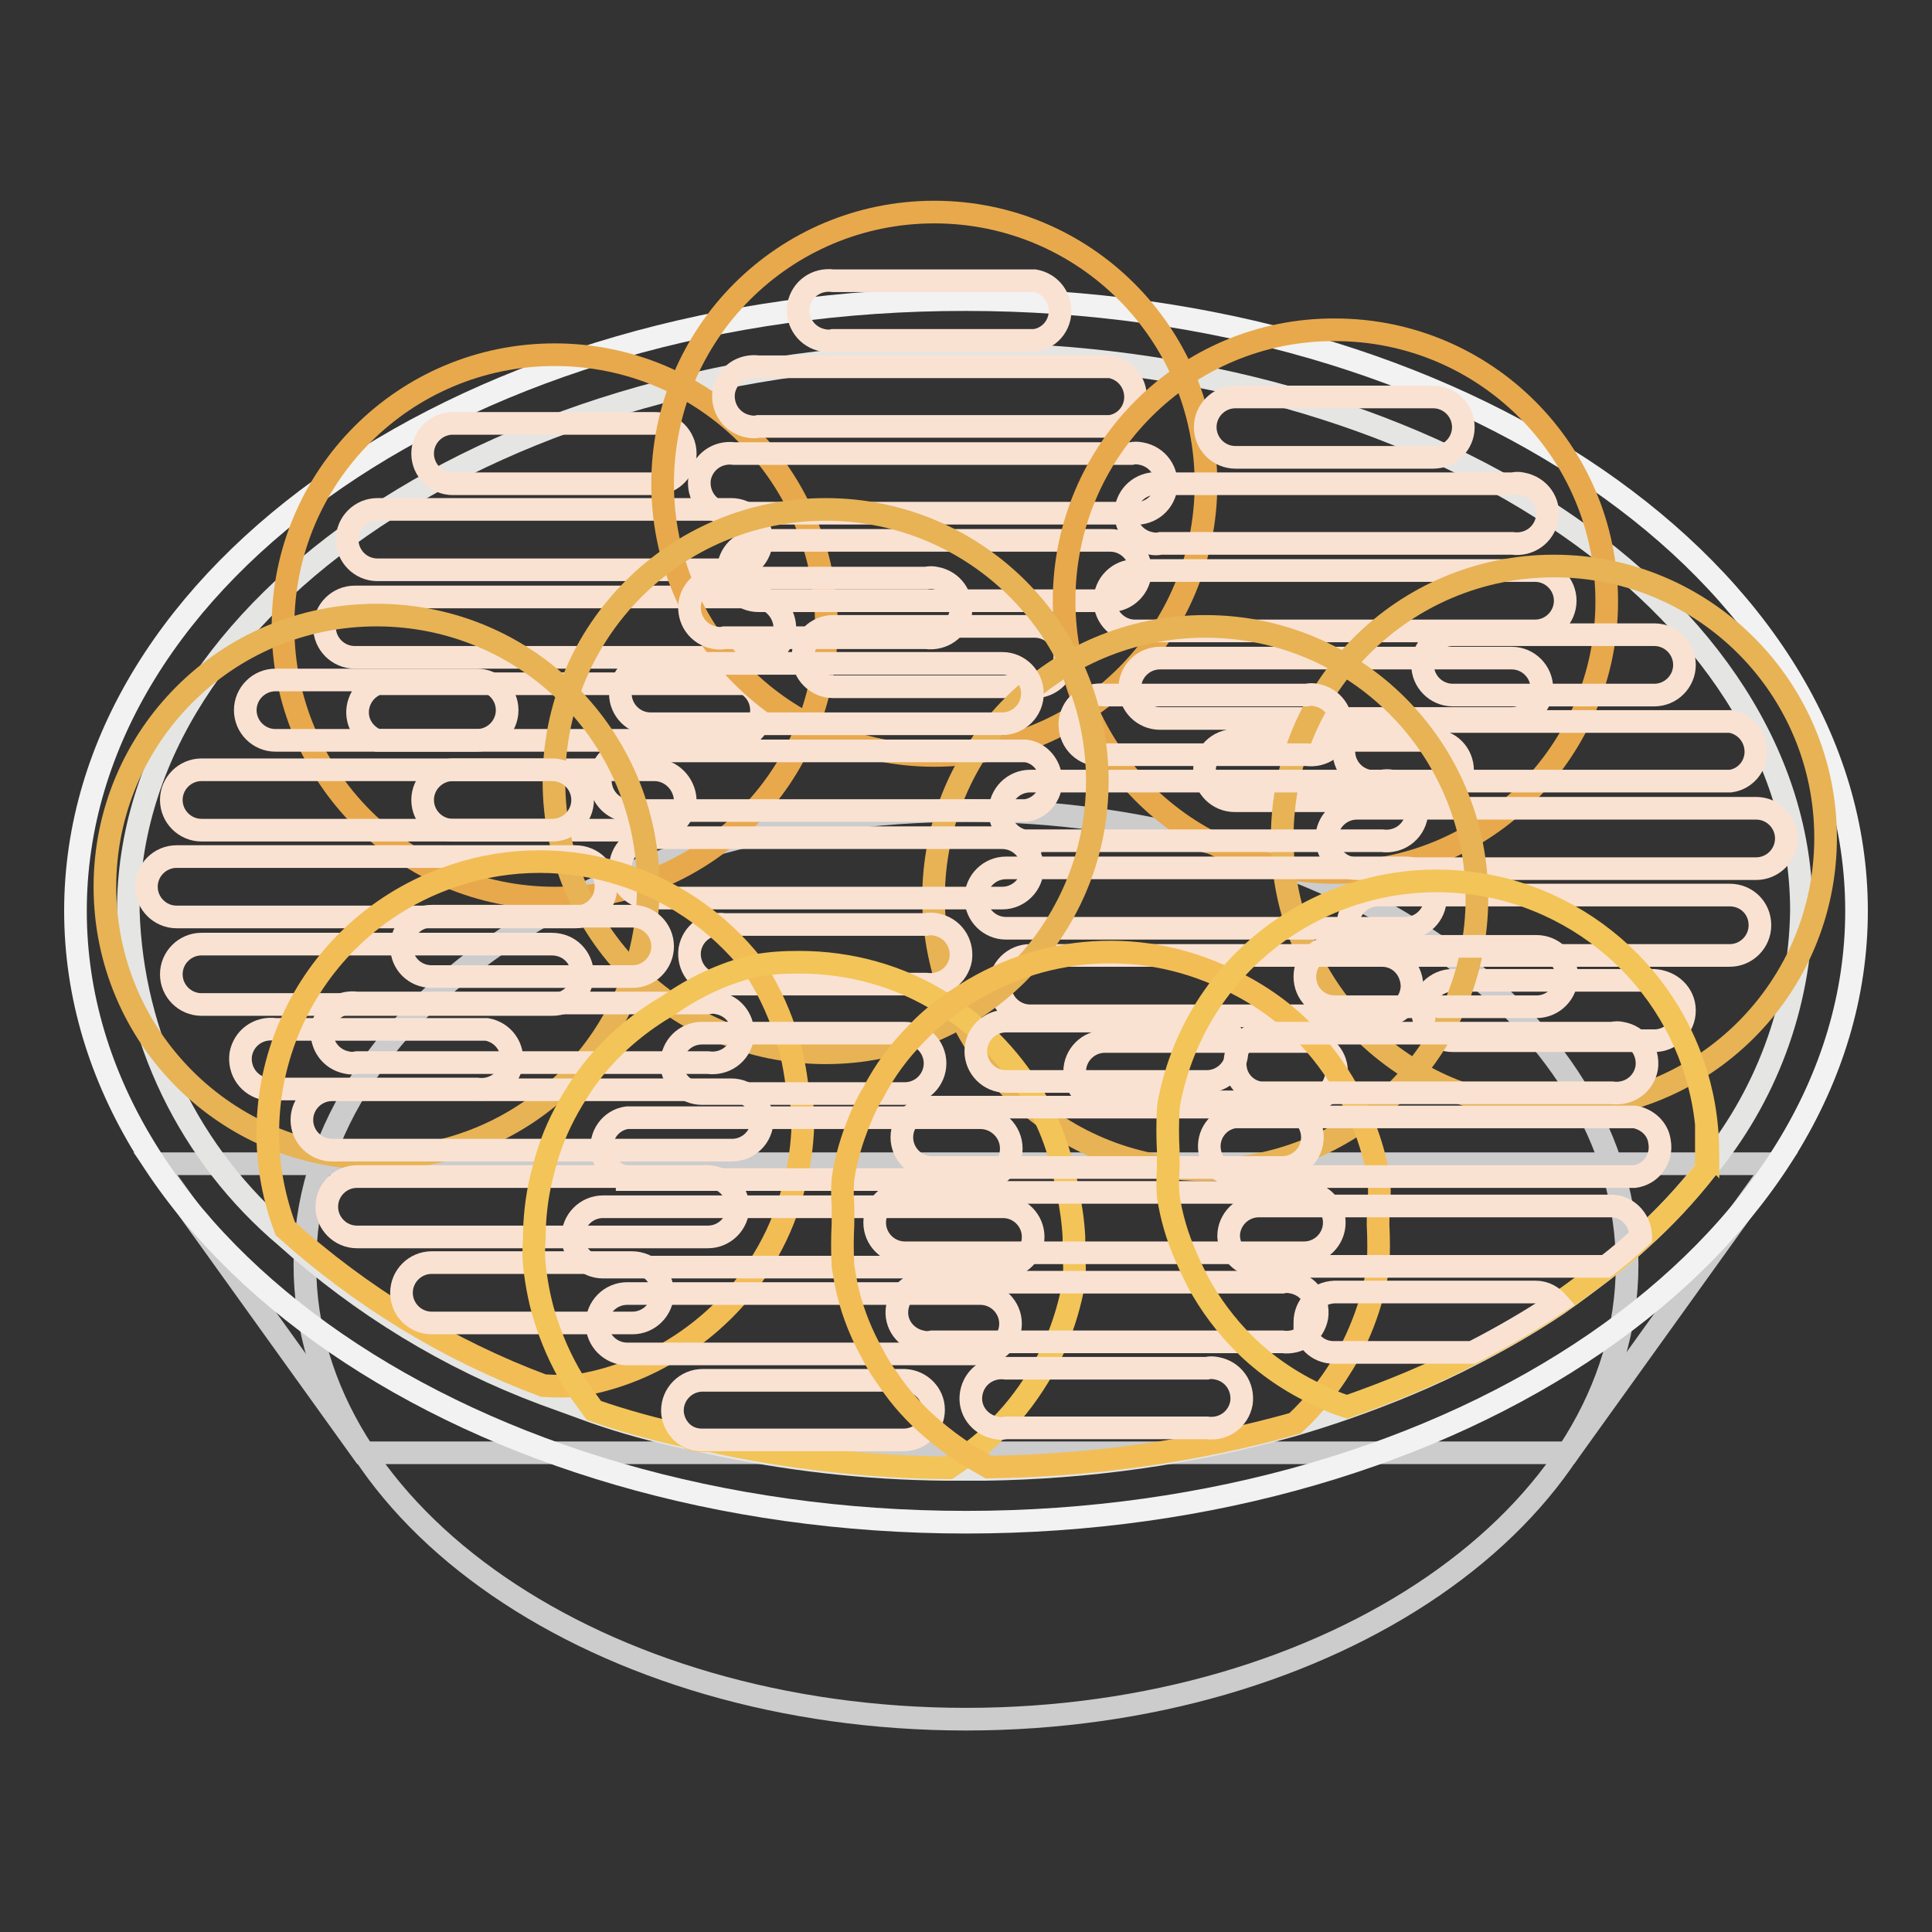 <?xml version="1.0" encoding="utf-8"?>
<!-- Svg Vector Icons : http://www.onlinewebfonts.com/icon -->
<!DOCTYPE svg PUBLIC "-//W3C//DTD SVG 1.1//EN" "http://www.w3.org/Graphics/SVG/1.1/DTD/svg11.dtd">
<svg version="1.1" xmlns="http://www.w3.org/2000/svg" xmlns:xlink="http://www.w3.org/1999/xlink" x="0px" y="0px" viewBox="0 0 256 256" enable-background="new 0 0 256 256" xml:space="preserve">
<rect x="0" y="0" width="256" height="256" fill="#333333" stroke="none"/>
<g> <path stroke-width="3" fill-opacity="0" stroke="#cccccc"  d="M40.4,167.6c0,33.3,39.2,60.2,87.6,60.2c48.4,0,87.6-27,87.6-60.2c0-33.3-39.2-60.2-87.6-60.2 C79.6,107.4,40.4,134.3,40.4,167.6z"/> <path stroke-width="3" fill-opacity="0" stroke="#cccccc"  d="M207.8,192.5l27.5-38.3H20.6l27.5,38.3H207.8z"/> <path stroke-width="3" fill-opacity="0" stroke="#f2f2f2"  d="M10,120.7c0,44.8,52.8,81,118,81c65.2,0,118-36.3,118-81l0,0c0-44.8-52.8-81-118-81 C62.8,39.6,10,75.9,10,120.7L10,120.7z"/> <path stroke-width="3" fill-opacity="0" stroke="#e5e5e4"  d="M238.7,120.7c-0.2,12.6-4.7,24.7-12.8,34.4c-2.6,3.3-5.4,6.3-8.5,9.1c-1.4,1.3-2.9,2.6-4.6,3.9 c-1.7,1.3-4.2,3.2-6.5,4.8c-3.6,2.4-7.4,4.6-11.3,6.6c-5.4,2.8-11,5.1-16.7,7.1c-2.3,0.8-4.8,1.6-7.2,2.3 c-13.2,3.7-26.9,5.6-40.6,5.8h-5.2c-10.6-0.1-21.2-1.3-31.6-3.6l-2.8-0.6c-4.1-0.9-8.2-2-12.2-3.4l-6.6-2.4 c-12.6-4.7-24.2-11.8-34.2-20.8c-12.8-10.8-20.4-26.5-20.9-43.2c0-40.7,50-73.8,110.8-73.8S238.7,79.9,238.7,120.7L238.7,120.7z"/> <path stroke-width="3" fill-opacity="0" stroke="#e8a94c"  d="M37.5,83c0,19.9,16.1,36,36,36c19.9,0,36-16.1,36-36l0,0c0-19.9-16.1-36-36-36C53.6,47,37.5,63.1,37.5,83 L37.5,83z"/> <path stroke-width="3" fill-opacity="0" stroke="#fae2d3"  d="M99.9,79.1H47c-2.2,0-4,1.8-4,4c0,2.2,1.8,4,4,4h53c2.2,0,4-1.8,4-4C103.9,80.9,102.1,79.1,99.9,79.1z  M50,75.5h46.9c2.2,0,4-1.8,4-4c0-2.2-1.8-4-4-4H50c-2.2,0-4,1.8-4,4C46,73.7,47.8,75.5,50,75.5z M60,64.1h26.8c2.2,0,4-1.8,4-4 c0-2.2-1.8-4-4-4H60c-2.2,0-4,1.8-4,4C56,62.3,57.8,64.1,60,64.1z M96.8,90.6H50c-2.1,0.8-3.1,3.1-2.4,5.1c0.4,1.1,1.3,2,2.4,2.4 h46.9c2.2,0,4-1.8,4-4c0-2.2-1.8-4-4-4V90.6z M86.7,102H60c-2.2,0-4,1.8-4,4c0,2.2,1.8,4,4,4h26.8c2.2,0,4-1.8,4-4 C90.7,103.8,88.9,102,86.7,102z"/> <path stroke-width="3" fill-opacity="0" stroke="#e8a94c"  d="M87.8,64.1c0,19.9,16.1,36,36,36c19.9,0,36-16.1,36-36c0-19.9-16.1-36-36-36 C103.9,28.1,87.8,44.2,87.8,64.1L87.8,64.1z"/> <path stroke-width="3" fill-opacity="0" stroke="#fae2d3"  d="M149.9,60.1H97.3c-2.2-0.3-4.2,1.1-4.6,3.3c-0.3,2.2,1.1,4.2,3.3,4.6c0.4,0.1,0.8,0.1,1.3,0h52.6 c2.2,0.3,4.2-1.1,4.6-3.3c0.3-2.2-1.1-4.2-3.3-4.6C150.7,60,150.3,60,149.9,60.1z M100.5,56.5h46.6c2.2-0.3,3.7-2.4,3.3-4.6 c-0.3-1.7-1.6-3-3.3-3.3h-46.6c-2.2-0.3-4.2,1.1-4.6,3.3c-0.3,2.2,1.1,4.2,3.3,4.6C99.7,56.6,100.1,56.6,100.5,56.5z M110.4,45.1 h26.7c2.2-0.3,3.7-2.4,3.3-4.6c-0.3-1.7-1.6-3-3.3-3.3h-26.7c-2.2-0.3-4.2,1.1-4.6,3.3c-0.3,2.2,1.1,4.2,3.3,4.6 C109.6,45.2,110,45.2,110.4,45.1z M147.1,71.6h-46.6c-2.2,0-4,1.8-4,4c0,2.2,1.8,4,4,4h46.6c2.2,0,4-1.8,4-4 C151.1,73.4,149.3,71.6,147.1,71.6z M137.1,83h-26.7c-2.2,0-4,1.8-4,4c0,2.2,1.8,4,4,4h26.7c2.2,0,4-1.8,4-4 C141.1,84.8,139.3,83,137.1,83L137.1,83z"/> <path stroke-width="3" fill-opacity="0" stroke="#e8a94c"  d="M141,79.6c0,19.9,16.1,36,35.9,36c19.9,0,36-16.1,36-35.9c0,0,0,0,0,0c0-19.9-16.1-36-36-36 C157.1,43.6,141,59.7,141,79.6L141,79.6z"/> <path stroke-width="3" fill-opacity="0" stroke="#fae2d3"  d="M203.4,75.6h-53c-2.2,0-4,1.8-4,4c0,2.2,1.8,4,4,4h53c2.2,0,4-1.8,4-4C207.4,77.4,205.6,75.6,203.4,75.6 L203.4,75.6z M153.8,72h46.6c2.2,0.3,4.2-1.1,4.6-3.3s-1.1-4.2-3.3-4.6c-0.4-0.1-0.8-0.1-1.3,0h-46.6c-2.2-0.3-4.2,1.1-4.6,3.3 c-0.3,2.2,1.1,4.2,3.3,4.6C152.9,72.1,153.4,72.1,153.8,72z M163.7,60.6h26.2c2.2,0,4-1.8,4-4c0-2.2-1.8-4-4-4h-26.2 c-2.2,0-4,1.8-4,4C159.7,58.8,161.5,60.6,163.7,60.6L163.7,60.6z M200.3,87.2h-46.6c-2.2,0-4,1.8-4,4s1.8,4,4,4h46.6 c2.2,0,4-1.8,4-4S202.5,87.2,200.3,87.2z M189.8,98.1h-26.2c-2.2,0-4,1.8-4,4c0,2.2,1.8,4,4,4h26.2c2.2,0,4-1.8,4-4 C193.8,99.9,192.1,98.1,189.8,98.1z"/> <path stroke-width="3" fill-opacity="0" stroke="#e7b355"  d="M169.9,111c0,19.9,16.1,36,36,36c19.9,0,36-16.1,36-36c0-19.9-16.1-36-36-36C186,75,169.9,91.1,169.9,111 L169.9,111z"/> <path stroke-width="3" fill-opacity="0" stroke="#fae2d3"  d="M232.3,107.1h-52.5c-2.2,0-4,1.8-4,4s1.8,4,4,4h52.9c2.2,0,4-1.8,4-4s-1.8-4-4-4H232.3z M182.7,103.5h46.6 c2.2-0.3,3.7-2.4,3.3-4.6c-0.3-1.7-1.6-3-3.3-3.3h-46.6c-2.2-0.3-4.2,1.1-4.6,3.3c-0.3,2.2,1.1,4.2,3.3,4.6 C181.8,103.5,182.2,103.5,182.7,103.5L182.7,103.5z M192.5,92.1h26.7c2.2,0,4-1.8,4-4c0-2.2-1.8-4-4-4l0,0h-26.7c-2.2,0-4,1.8-4,4 C188.5,90.3,190.3,92.1,192.5,92.1L192.5,92.1z M229.2,118.6h-46.6c-2.2,0-4,1.8-4,4c0,2.2,1.8,4,4,4h46.6c2.2,0,4-1.8,4-4 C233.2,120.3,231.4,118.6,229.2,118.6z M219.1,129.9h-26.6c-2.2,0-4,1.8-4,4c0,2.2,1.8,4,4,4c0,0,0,0,0,0h26.7c2.2,0,4-1.8,4-4 C223.2,131.7,221.4,130,219.1,129.9L219.1,129.9z"/> <path stroke-width="3" fill-opacity="0" stroke="#e7b355"  d="M123.7,119c0,19.9,16.1,36,36,36c19.9,0,36-16.1,36-36l0,0c0-19.9-16.1-36-36-36 C139.8,83,123.7,99.1,123.7,119L123.7,119z"/> <path stroke-width="3" fill-opacity="0" stroke="#fae2d3"  d="M186.2,115h-52.9c-2.2,0-4,1.8-4,4c0,2.2,1.8,4,4,4h52.9c2.2,0,4-1.8,4-4C190.1,116.8,188.4,115,186.2,115 L186.2,115z M136.5,111.4h46.6c2.2,0.3,4.2-1.1,4.6-3.3c0.3-2.2-1.1-4.2-3.3-4.6c-0.4-0.1-0.8-0.1-1.3,0h-46.6c-2.2,0-4,1.8-4,4 s1.8,4,4,4V111.4z M146.4,100h26.7c2.2,0.3,4.2-1.1,4.6-3.3c0.3-2.2-1.1-4.2-3.3-4.6c-0.4-0.1-0.8-0.1-1.3,0h-26.7 c-2.2-0.3-4.2,1.1-4.6,3.3c-0.3,2.2,1.1,4.2,3.3,4.6C145.5,100,146,100,146.4,100z M183.1,126.6h-46.6c-2.2,0-4,1.8-4,4 c0,2.2,1.8,4,4,4h46.6c2.2,0,4-1.8,4-4C187,128.3,185.3,126.6,183.1,126.6z M173.1,138h-26.7c-2.2,0-4,1.8-4,4c0,2.2,1.8,4,4,4 h26.7c2.2,0,4-1.8,4-4C177.1,139.8,175.3,138,173.1,138C173.1,138,173.1,138,173.1,138z"/> <path stroke-width="3" fill-opacity="0" stroke="#e7b355"  d="M73.4,103.5c0,19.9,16.1,36,36,36s36-16.1,36-36l0,0c0-19.9-16.1-36-36-36S73.4,83.6,73.4,103.5L73.4,103.5 z"/> <path stroke-width="3" fill-opacity="0" stroke="#fae2d3"  d="M135.9,99.5h-53c-2.2,0.3-3.7,2.4-3.3,4.6c0.3,1.7,1.6,3,3.3,3.3h53c2.2-0.3,3.7-2.4,3.3-4.6 C138.9,101.1,137.6,99.7,135.9,99.5z M86.2,95.9h46.6c2.2,0,4-1.8,4-4c0-2.2-1.8-4-4-4H86.2c-2.2,0-4,1.8-4,4 C82.2,94.1,84,95.9,86.2,95.9z M96,84.5h26.7c2.2,0.3,4.2-1.1,4.6-3.3c0.3-2.2-1.1-4.2-3.3-4.6c-0.4-0.1-0.8-0.1-1.3,0H96 c-2.2-0.3-4.2,1.1-4.6,3.3c-0.3,2.2,1.1,4.2,3.3,4.6C95.2,84.6,95.6,84.6,96,84.5z M132.7,111H86.2c-2.2,0-4,1.8-4,4 c0,2.2,1.8,4,4,4h46.6c2.2,0,4-1.8,4-4c0-2.2-1.8-4-4-4H132.7z M122.7,122.5H96c-2.2-0.3-4.2,1.1-4.6,3.3c-0.3,2.2,1.1,4.2,3.3,4.6 c0.4,0.1,0.8,0.1,1.3,0h26.7c2.2,0.3,4.2-1.1,4.6-3.3c0.3-2.2-1.1-4.2-3.3-4.6C123.5,122.4,123.1,122.4,122.7,122.5z"/> <path stroke-width="3" fill-opacity="0" stroke="#e7b355"  d="M13.9,117.5c0,19.9,16.1,36,36,36c19.9,0,36-16.1,36-36c0-19.9-16.1-36-36-36C30,81.5,13.9,97.6,13.9,117.5 L13.9,117.5z"/> <path stroke-width="3" fill-opacity="0" stroke="#fae2d3"  d="M76.2,113.5H23.4c-2.2,0-4,1.8-4,4s1.8,4,4,4h52.9c2.2,0,4-1.8,4-4S78.5,113.5,76.2,113.5L76.2,113.5z  M26.7,110h46.5c2.2,0,4-1.8,4-4c0-2.2-1.8-4-4-4H26.7c-2.2,0-4,1.8-4,4C22.7,108.2,24.5,110,26.7,110z M36.5,98.1h26.7 c2.2,0,4-1.8,4-4c0-2.2-1.8-4-4-4H36.5c-2.2,0-4,1.8-4,4C32.5,96.3,34.3,98.1,36.5,98.1z M73.1,125.1H26.7c-2.2,0-4,1.8-4,4 c0,2.2,1.8,4,4,4h46.5c2.2,0,4-1.8,4-4C77.1,126.8,75.4,125.1,73.1,125.1z M63.2,136.4H36.5c-2.2-0.3-4.2,1.1-4.6,3.3 c-0.3,2.2,1.1,4.2,3.3,4.6c0.4,0.1,0.8,0.1,1.3,0h26.7c2.2,0.3,4.2-1.1,4.6-3.3c0.3-2.2-1.1-4.2-3.3-4.6 C64,136.4,63.6,136.4,63.2,136.4z"/> <path stroke-width="3" fill-opacity="0" stroke="#f3bd56"  d="M106.4,148c0,2.7-0.3,5.4-0.9,8c-0.3,1.2-0.6,2.4-1,3.6c-0.9,2.8-2.2,5.5-3.8,8c-0.8,1.3-1.7,2.5-2.6,3.6 c-2.7,3.2-5.9,5.9-9.5,8c-3.7,2.2-7.8,3.7-12.1,4.4c-1.5,0.1-3,0.1-4.5,0c-12.6-4.7-24.2-11.8-34.2-20.8c-7-18.6,2.4-39.3,21-46.3 c14.7-5.6,31.4-0.9,41.1,11.6c1.7,2.6,3.1,5.5,4.1,8.5c0.9,2.6,1.4,5.3,1.7,8C106.3,146,106.4,147.2,106.4,148z"/> <path stroke-width="3" fill-opacity="0" stroke="#fae2d3"  d="M96.9,144.4H44c-2.2,0-4,1.8-4,4c0,2.2,1.8,4,4,4h53c2.2,0,4-1.8,4-4C100.9,146.2,99.1,144.4,96.9,144.4z  M47.3,140.8h46.5c2.2,0.3,4.2-1.1,4.6-3.3c0.3-2.2-1.1-4.2-3.3-4.6c-0.4-0.1-0.8-0.1-1.3,0H47.3c-2.2-0.3-4.2,1.1-4.6,3.3 c-0.3,2.2,1.1,4.2,3.3,4.6C46.4,140.9,46.9,140.9,47.3,140.8z M57.2,129.4h26.6c2.2,0,4-1.8,4-4c0-2.2-1.8-4-4-4H57.2 c-2.2,0-4,1.8-4,4C53.2,127.7,55,129.4,57.2,129.4L57.2,129.4z M93.7,155.9H47.3c-2.2,0-4,1.8-4,4c0,2.2,1.8,4,4,4h46.5 c2.2,0,4-1.8,4-4C97.7,157.7,95.9,155.9,93.7,155.9z M83.7,167.3H57.2c-2.2,0-4,1.8-4,4c0,2.2,1.8,4,4,4h26.6c2.2,0,4-1.8,4-4 S86,167.3,83.7,167.3C83.7,167.3,83.7,167.3,83.7,167.3z"/> <path stroke-width="3" fill-opacity="0" stroke="#f3c457"  d="M142.3,163.9v2.4c0.1,1.2,0.1,2.4,0,3.6c-0.5,2.8-1.3,5.5-2.4,8.1c-0.5,1.2-1.1,2.3-1.7,3.4 c-1.6,2.8-3.5,5.4-5.8,7.7c-1.3,1.4-2.8,2.7-4.4,3.8l-2.3,1.6c-10.6-0.1-21.2-1.3-31.6-3.6H93c-0.7,0-1.5-0.2-2.1-0.6 c-4.1-0.9-8.2-2-12.2-3.4l-2.1-2.9c-1.7-2.6-3.1-5.5-4.1-8.5c-0.9-2.6-1.4-5.2-1.7-7.9c-0.1-1.2-0.1-2.3,0-3.5 c0-2.7,0.3-5.3,0.9-7.9c0.3-1.2,0.6-2.4,1-3.6c0.9-2.8,2.2-5.4,3.8-7.9c0.8-1.3,1.7-2.5,2.6-3.6c2.7-3.2,5.9-5.8,9.5-7.9 c3.4-2.4,7.2-4.2,11.3-5.2c2-0.4,4-0.5,6-0.5c6.7,0,13.3,1.8,19,5.4c5.3,3.3,9.7,8,12.7,13.5c1.4,2.5,2.4,5.1,3.1,7.9 c0.3,1.2,0.6,2.4,0.8,3.6C141.9,159.9,142.2,161.9,142.3,163.9L142.3,163.9z"/> <path stroke-width="3" fill-opacity="0" stroke="#fae2d3"  d="M132.8,159.9H79.9c-2.2,0-4,1.8-4,4c0,2.2,1.8,4,4,4h53c2.2,0,4-1.8,4-4c0-2.2-1.8-4-4-4L132.8,159.9z  M83.1,156.3h46.8c2.3,0,4.1-1.9,4.1-4.1c0-2.3-1.9-4.1-4.1-4.1H83.1c-2.2,0.3-3.7,2.4-3.3,4.6c0.3,1.7,1.6,3,3.3,3.3V156.3z  M93,144.9h26.9c2.2,0,4-1.8,4-4c0-2.2-1.8-4-4-4H93c-2.2,0-4,1.8-4,4C89,143.1,90.8,144.9,93,144.9z M129.9,171.4H83.1 c-2.2,0-4,1.8-4,4c0,2.2,1.8,4,4,4h46.8c2.2,0,4-1.8,4-4S132.1,171.4,129.9,171.4C129.9,171.4,129.9,171.4,129.9,171.4z  M123.7,186.8c0,0.9-0.3,1.7-0.8,2.4c-0.7,1-1.9,1.6-3.2,1.6H93c-0.7,0-1.5-0.2-2.1-0.6c-1.1-0.7-1.8-2-1.8-3.3c0-2.2,1.8-4,4-4 h26.8C122,183,123.7,184.7,123.7,186.8L123.7,186.8z"/> <path stroke-width="3" fill-opacity="0" stroke="#f3bd56"  d="M182.6,162.3c0.1,1.9,0.1,3.7,0,5.6c-0.2,1.1-0.4,2.3-0.7,3.4c-0.7,2.8-1.8,5.5-3.1,8 c-1.1,1.9-2.3,3.8-3.7,5.5c-1.1,1.4-2.2,2.6-3.5,3.8c-13.2,3.7-26.8,5.6-40.6,5.8l-2.8-1.6c-1.7-1.1-3.3-2.3-4.8-3.6 c-2.2-1.9-4.1-4-5.7-6.4c-0.8-1.1-1.5-2.2-2.1-3.4c-1.4-2.5-2.5-5.2-3.2-8c-0.3-1.2-0.5-2.4-0.7-3.6c-0.1-1.9-0.1-3.7,0-5.6v-2.4 c-0.1-1.2-0.1-2.4,0-3.6c0.4-2.7,1.2-5.4,2.3-8c0.5-1.2,1-2.3,1.7-3.4c1.5-2.9,3.4-5.5,5.7-7.8c1.3-1.4,2.8-2.7,4.4-3.8 c10.7-7.9,24.8-9.3,36.8-3.5c3.7,1.7,7.1,4,10,6.9c2.4,2.4,4.4,5.1,6,8c2,3.6,3.4,7.5,4.1,11.5c0.1,1.2,0.1,2.4,0,3.6 C182.6,160.7,182.6,161.5,182.6,162.3L182.6,162.3z"/> <path stroke-width="3" fill-opacity="0" stroke="#fae2d3"  d="M173.1,158h-53.2c-2.2,0-4,1.8-4,4c0,2.2,1.8,4,4,4h52.9c2.2,0,4-1.8,4-4c0-2.2-1.8-4-4-4c0,0,0,0,0,0 H173.1z M123.5,154.7h46.4c2.2,0,4-1.8,4-4s-1.8-4-4-4c0,0,0,0,0,0h-46.4c-2.2,0-4,1.8-4,4C119.5,152.9,121.3,154.7,123.5,154.7z  M133.3,143.3h26.6c2.2,0,4-1.8,4-4c0-2.2-1.8-4-4-4h-26.6c-2.2,0-4,1.8-4,4C129.3,141.5,131.1,143.3,133.3,143.3 C133.3,143.3,133.3,143.3,133.3,143.3z M169.9,169.9h-46.4c-2.2-0.3-4.2,1.1-4.6,3.3s1.1,4.2,3.3,4.6c0.4,0.1,0.8,0.1,1.3,0h46.4 c2.2,0.3,4.2-1.1,4.6-3.3c0.3-2.2-1.1-4.2-3.3-4.6C170.7,169.8,170.3,169.8,169.9,169.9z M159.9,181.3h-26.6 c-2.2-0.3-4.2,1.1-4.6,3.3s1.1,4.2,3.3,4.6c0.4,0.1,0.8,0.1,1.3,0h26.6c2.2,0.3,4.2-1.1,4.6-3.3c0.3-2.2-1.1-4.2-3.3-4.6 C160.7,181.2,160.3,181.2,159.9,181.3z"/> <path stroke-width="3" fill-opacity="0" stroke="#f3c457"  d="M226.1,152.3v2.6c-2.6,3.3-5.4,6.3-8.5,9.1c-1.4,1.3-2.9,2.6-4.6,3.9s-4.2,3.2-6.5,4.8 c-3.6,2.4-7.4,4.6-11.3,6.6c-5.4,2.8-11,5.1-16.7,7.1c-1.3-0.4-2.5-0.9-3.7-1.5c-3.7-1.7-7.1-4-10-6.9c-2.4-2.4-4.4-5.1-6-8 c-0.6-1.2-1.2-2.4-1.7-3.6c-1.1-2.5-1.9-5.2-2.3-7.9c-0.1-1.2-0.1-2.4,0-3.6v-2.4c-0.1-1.8-0.1-3.7,0-5.5c0.1-1.2,0.4-2.3,0.7-3.5 c5.1-19.2,24.8-30.6,44-25.6c15.7,4.2,26.7,18.3,26.8,34.6L226.1,152.3z"/> <path stroke-width="3" fill-opacity="0" stroke="#fae2d3"  d="M216.6,148h-53c-2.2,0.3-3.7,2.4-3.3,4.6c0.3,1.7,1.6,3,3.3,3.3h53c2.2-0.3,3.7-2.4,3.3-4.6 C219.7,149.6,218.3,148.3,216.6,148z M167,144.8h46.6c2.2,0.3,4.2-1.1,4.6-3.3c0.3-2.2-1.1-4.2-3.3-4.6c-0.4-0.1-0.8-0.1-1.3,0H167 c-2.2,0.3-3.7,2.4-3.3,4.6C163.9,143.2,165.3,144.6,167,144.8L167,144.8z M176.9,133.4h26.7c2.2,0,4-1.8,4-4c0-2.2-1.8-4-4-4l0,0 h-26.7c-2.2,0-4,1.8-4,4C172.9,131.7,174.7,133.4,176.9,133.4z M217.4,163.9c-1.4,1.3-2.9,2.6-4.6,3.9h-46c-2.2-0.1-3.9-1.8-4-4 c0-2.2,1.8-4,4-4h46.5c2.2-0.1,4,1.7,4.1,3.9C217.4,163.8,217.4,163.9,217.4,163.9L217.4,163.9z M206.4,172.6 c-3.6,2.4-7.4,4.6-11.3,6.6h-18.4c-1.8,0-3.3-1.2-3.8-2.9c0-0.4,0-0.7,0-1.1c0-2.2,1.7-3.9,3.9-4h26.7 C204.7,171.2,205.7,171.8,206.4,172.6L206.4,172.6z"/></g>
</svg>